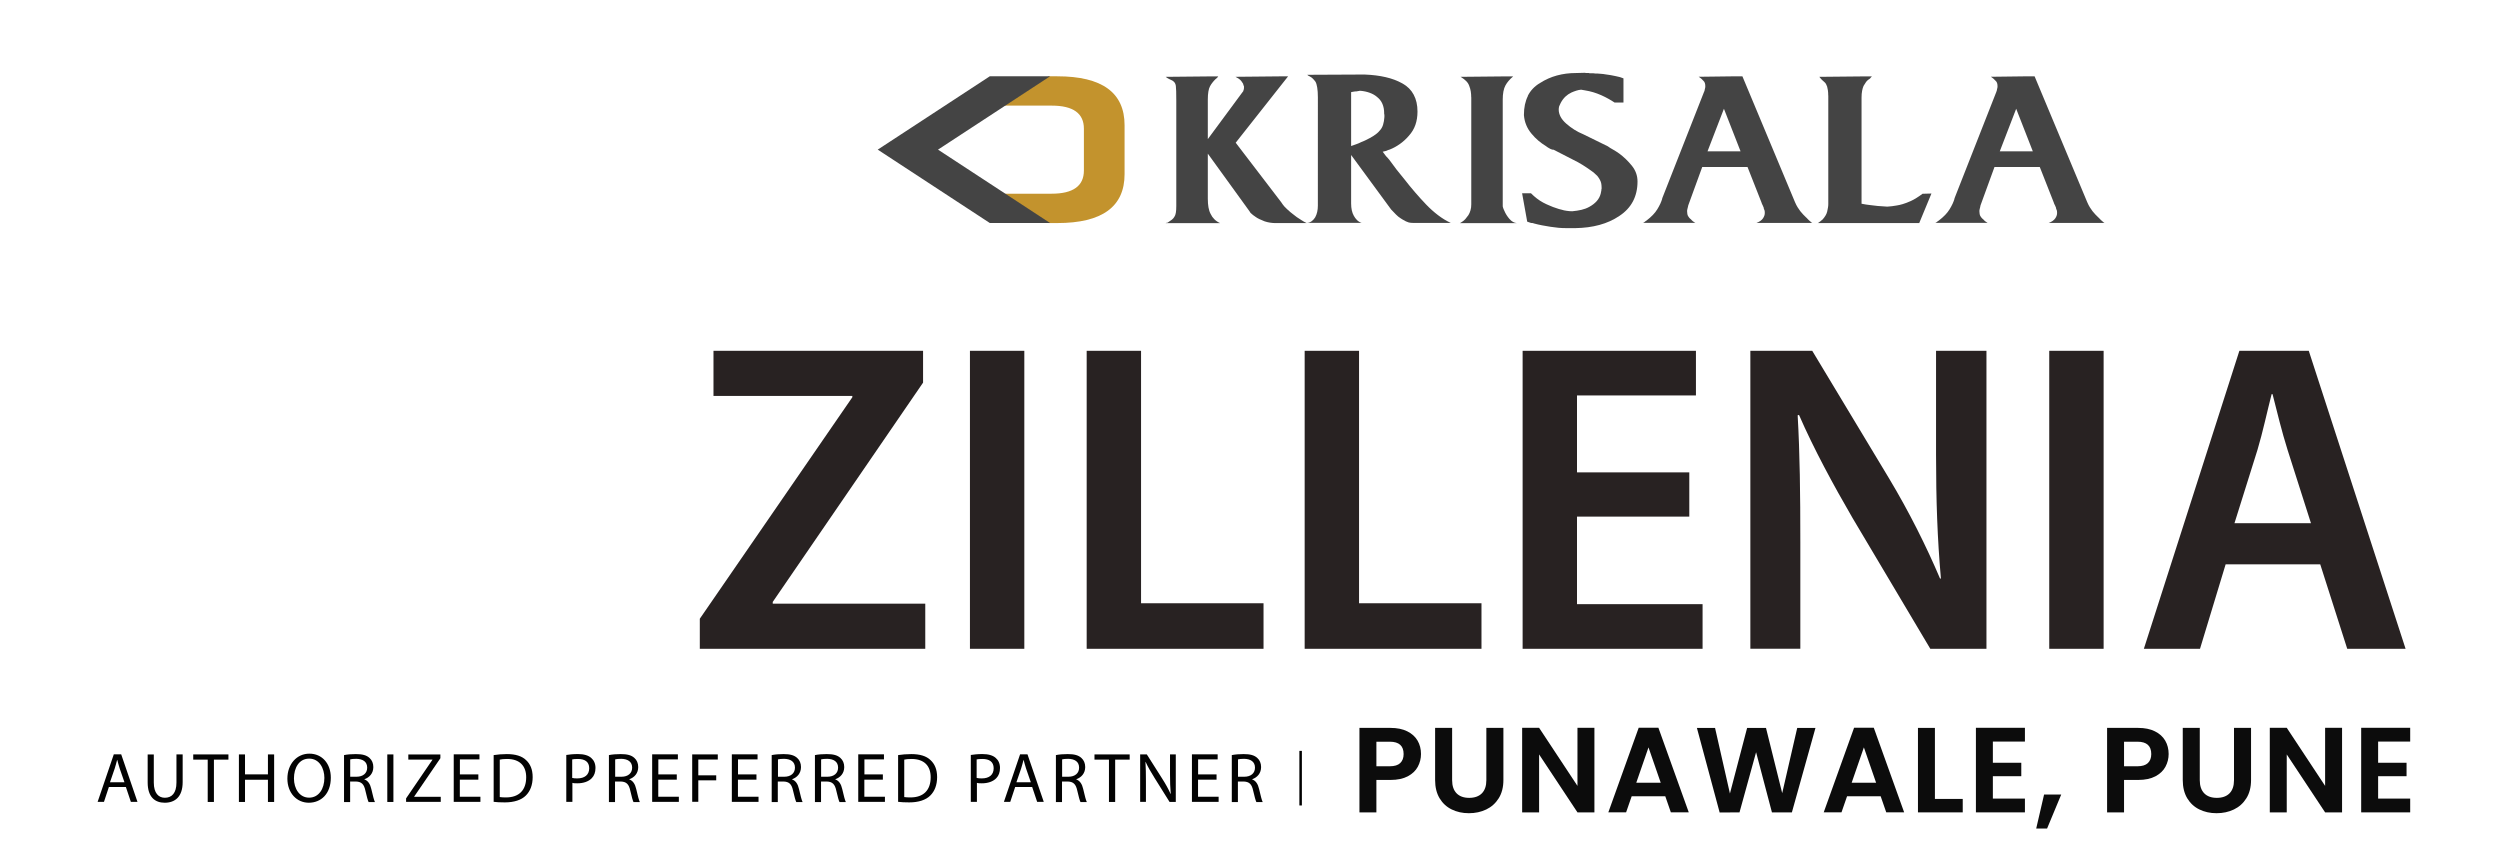 <svg xmlns="http://www.w3.org/2000/svg" xmlns:xlink="http://www.w3.org/1999/xlink" id="Layer_1" data-name="Layer 1" viewBox="0 0 749.35 257.79"><defs><style>      .cls-1 {        clip-path: url(#clippath-6);      }      .cls-2 {        clip-path: url(#clippath-4);      }      .cls-3 {        fill: #282222;      }      .cls-4 {        stroke: #000;        stroke-miterlimit: 10;        stroke-width: .75px;      }      .cls-4, .cls-5 {        fill: none;      }      .cls-6 {        fill: #0c0c0c;      }      .cls-7 {        fill: #020202;      }      .cls-8 {        clip-path: url(#clippath-1);      }      .cls-9 {        clip-path: url(#clippath-5);      }      .cls-10 {        fill: #444;      }      .cls-11 {        clip-path: url(#clippath-3);      }      .cls-12 {        fill: #c3932d;      }      .cls-13 {        clip-path: url(#clippath-2);      }      .cls-14 {        clip-path: url(#clippath);      }    </style><clipPath id="clippath"><path class="cls-5" d="M54.16,104.66c8.49-13.93,17.98-28.68,28.5-44.25h.84l-.84,81.84h-49.63c5.61-11.07,12.66-23.62,21.14-37.59M178.67,31.19c-9.33,1.18-18.02,2.08-26.08,2.74-8.06.61-15.74,1.02-22.99,1.18l-.11,6.13h11.39c6.63,0,10.69.45,12.13,1.31,1.44.9,2.14,2.82,2.14,5.76v138.8h-26.29s-15.49,0-15.49,0v-37.26h22.5v17.41h4.63v-43.15h-4.63v18.14h-22.5V31.19h-17.84c-9.75,12.54-20.37,27.91-31.9,46.13-11.53,18.22-23.77,38.98-36.7,62.19v10.34h54.69v37.26h-18.3v7.36h167.84v-7.36h-45.3V31.19h-7.18Z"></path></clipPath><clipPath id="clippath-1"><rect class="cls-5" x="-104.95" y="-175.73" width="661.47" height="440.98"></rect></clipPath><clipPath id="clippath-2"><rect class="cls-5" x="26.92" y="31.19" width="694.13" height="186.95"></rect></clipPath><clipPath id="clippath-3"><path class="cls-5" d="M54.16,389.67c8.48-13.93,17.98-28.68,28.5-44.25h.84l-.84,81.85h-49.64c5.61-11.07,12.66-23.62,21.14-37.59M178.67,316.2c-9.33,1.19-18.02,2.08-26.08,2.74-8.06.61-15.74,1.02-22.99,1.18l-.11,6.13h11.39c6.62,0,10.69.45,12.13,1.31,1.44.9,2.14,2.82,2.14,5.76v138.8h-41.78v-37.26h22.5v17.41h4.62v-43.15h-4.62v18.14h-22.5v-111.06h-17.84c-9.75,12.54-20.37,27.9-31.9,46.13-11.53,18.22-23.77,38.98-36.7,62.19v10.34h54.69v37.26h-18.3v7.36h167.84v-7.36h-45.3v-155.92h-7.18Z"></path></clipPath><clipPath id="clippath-4"><rect class="cls-5" x="-104.94" y="109.28" width="661.47" height="440.98"></rect></clipPath><clipPath id="clippath-5"><rect class="cls-5" x="-104.95" y="109.28" width="661.47" height="440.98"></rect></clipPath><clipPath id="clippath-6"><rect class="cls-5" x="26.92" y="31.19" width="694.13" height="186.95"></rect></clipPath></defs><g><g class="cls-14"><g class="cls-8"><image width="336" height="224" transform="translate(-104.95 -175.73) scale(1.97)"></image></g></g><g class="cls-13"><g class="cls-11"><g class="cls-2"><g class="cls-9"><image width="336" height="224" transform="translate(-104.95 109.28) scale(1.97)"></image></g></g></g></g><g class="cls-1"><g><polygon class="cls-3" points="209.76 185.46 255.48 119.07 255.48 118.67 213.86 118.67 213.86 105.15 276.68 105.15 276.68 114.69 231.62 180.42 231.62 180.95 277.34 180.95 277.34 194.47 209.76 194.47 209.76 185.46"></polygon><rect class="cls-3" x="290.73" y="105.15" width="16.3" height="89.32"></rect><polygon class="cls-3" points="325.72 105.15 342.02 105.15 342.02 180.82 378.73 180.82 378.73 194.47 325.72 194.47 325.72 105.15"></polygon><polygon class="cls-3" points="391.06 105.15 407.36 105.15 407.36 180.82 444.06 180.82 444.06 194.47 391.06 194.47 391.06 105.15"></polygon><polygon class="cls-3" points="506.35 154.85 472.69 154.85 472.69 181.09 510.33 181.09 510.33 194.47 456.39 194.47 456.39 105.15 508.34 105.15 508.34 118.53 472.69 118.53 472.69 141.59 506.35 141.59 506.35 154.85"></polygon><path class="cls-3" d="M524.65,194.47v-89.32h18.55l23.06,38.3c5.96,9.94,11.13,20.27,15.24,29.95h.27c-1.06-11.93-1.46-23.46-1.46-37.11v-31.14h15.11v89.32h-16.83l-23.32-39.23c-5.7-9.81-11.66-20.8-16.04-30.88l-.4.13c.66,11.53.8,23.33.8,38.03v31.94h-14.97Z"></path><rect class="cls-3" x="614.24" y="105.15" width="16.3" height="89.32"></rect><path class="cls-3" d="M667.11,169.16l-7.68,25.31h-16.83l28.63-89.32h20.8l29.02,89.32h-17.49l-8.09-25.31h-28.36ZM692.69,156.83l-7.02-22c-1.72-5.44-3.18-11.53-4.5-16.7h-.27c-1.33,5.17-2.65,11.4-4.24,16.7l-6.9,22h22.93Z"></path></g></g></g><g><path class="cls-10" d="M372.47,27.54c.09-.04.14-.11.17-.2.02-.09.06-.2.1-.33.04-.09.08-.19.1-.3.02-.11.03-.23.03-.37v-.46c-.05-.09-.09-.2-.14-.33-.04-.14-.09-.29-.13-.47-.09-.13-.18-.27-.27-.4s-.18-.27-.27-.4c-.22-.27-.48-.5-.77-.7-.29-.2-.61-.39-.96-.56l13.1-.13h2.66l-15.7,19.89,13.64,17.83c.13.22.28.43.43.63.15.2.32.41.5.63.09.09.18.18.27.27.09.09.18.18.27.27.13.13.24.25.33.33.09.09.2.18.33.27.35.36.75.7,1.2,1.03.44.33.89.68,1.33,1.03.49.31.96.62,1.43.93.46.31.94.58,1.43.8l.13.07h-2.66.2-6.78c-.58,0-1.15-.04-1.73-.13-.58-.09-1.13-.22-1.66-.4-.58-.22-1.1-.44-1.56-.67-.47-.22-.88-.46-1.23-.73-.13-.09-.25-.17-.33-.24-.09-.06-.2-.14-.33-.23-.09-.04-.17-.11-.23-.2-.07-.09-.14-.15-.23-.2-.18-.13-.31-.27-.4-.4-.09-.13-.16-.24-.2-.33l-14.1-19.49,12.04-16.3ZM352.58,30.21c0-1.11-.01-2.05-.03-2.83-.02-.78-.06-1.32-.1-1.63-.05-.35-.15-.65-.3-.9-.16-.24-.37-.45-.63-.63-.13-.09-.28-.17-.43-.23-.16-.07-.32-.15-.5-.23-.18-.09-.37-.19-.57-.3-.2-.11-.41-.26-.63-.43l13.1-.13h2.66l-.13.2-.07.07-.33.33-.33.27c-.31.31-.6.63-.86.97-.27.33-.51.7-.73,1.1-.22.4-.39.93-.5,1.6-.11.66-.17,1.46-.17,2.4v29.73c0,.98.07,1.84.2,2.59.13.75.35,1.42.66,1.99.27.58.63,1.1,1.1,1.56.46.46,1.03.86,1.7,1.16h-16.29l.4-.13s.09.06.13.03c.04-.02.09-.06.13-.1.09-.04.16-.09.2-.13.35-.22.69-.45,1-.7.31-.24.55-.52.73-.83.22-.31.38-.73.46-1.26.09-.53.13-1.2.13-2v-31.53Z"></path><path class="cls-10" d="M395.02,29.14c0-1.15-.07-2.13-.2-2.93-.13-.8-.31-1.37-.53-1.73-.27-.35-.53-.67-.8-.93-.27-.27-.58-.49-.93-.66l-.4-.2-.33-.27,14.7-.07h2.66c2.22.09,4.26.34,6.12.77,1.86.42,3.54,1.05,5.05,1.89,1.51.84,2.64,1.97,3.39,3.39.76,1.42,1.13,3.1,1.13,5.05,0,1.46-.21,2.79-.63,3.99-.42,1.2-1.08,2.29-1.96,3.26-.84.98-1.75,1.81-2.73,2.49-.98.69-1.97,1.23-2.99,1.63-.18.05-.35.1-.53.17-.18.07-.35.15-.53.23-.18.04-.35.09-.53.13-.18.04-.35.09-.53.13.18.22.34.44.5.66.16.22.32.44.5.67.18.18.35.37.53.56.18.2.35.41.53.63.35.49.71.97,1.06,1.43.35.46.71.94,1.06,1.43.35.44.72.9,1.1,1.36.38.46.76.94,1.16,1.43,1.06,1.37,2.15,2.7,3.26,3.99,1.11,1.29,2.22,2.51,3.32,3.66,1.15,1.2,2.34,2.26,3.56,3.19,1.22.93,2.49,1.71,3.82,2.33h-11.31c-.22,0-.43-.01-.63-.03-.2-.02-.41-.06-.63-.1-.18-.09-.38-.17-.6-.23-.22-.07-.42-.17-.6-.3-.22-.09-.43-.2-.63-.33s-.41-.27-.63-.4c-.44-.27-.9-.63-1.36-1.1-.47-.46-.97-.99-1.5-1.56l-13.57-18.49c.27-.04.54-.11.83-.2.29-.09.57-.2.83-.33.27-.09.52-.18.77-.27.24-.09.5-.18.76-.27.22-.09.45-.18.7-.27.24-.09.47-.2.7-.33.22-.09.44-.18.67-.27.22-.09.42-.18.6-.27.93-.44,1.76-.9,2.49-1.36.73-.46,1.32-.96,1.76-1.5.49-.49.84-1.09,1.06-1.8.22-.71.35-1.49.4-2.33v-.66l-.07-.27v-.27c0-1.02-.18-1.94-.53-2.76-.35-.82-.91-1.52-1.66-2.1-.57-.49-1.28-.89-2.13-1.2-.84-.31-1.77-.51-2.79-.6h-.27c-.09.04-.16.07-.2.07h-.13c-.18.04-.36.08-.53.1-.18.02-.35.03-.53.03-.22.04-.42.08-.6.1-.18.02-.35.06-.53.1v33.39c0,.75.07,1.43.2,2.03.13.6.33,1.14.6,1.63.27.49.58.92.96,1.3.38.38.83.66,1.36.83h-16.29c.53-.04,1-.22,1.4-.53.4-.31.73-.69,1-1.13.27-.49.47-1.02.6-1.6s.2-1.2.2-1.86V29.14Z"></path><path class="cls-10" d="M440.98,29.14c0-.57-.04-1.15-.13-1.73-.09-.58-.25-1.13-.46-1.66-.18-.53-.49-1.02-.93-1.46-.44-.44-1-.87-1.66-1.26l13.1-.13h2.66c-.53.44-.99.89-1.36,1.33-.38.44-.7.91-.97,1.4-.27.49-.46,1.09-.6,1.8-.13.71-.2,1.51-.2,2.4v31.86c0,.18.02.33.07.46.04.18.1.34.17.5.07.16.14.32.23.5.18.44.4.88.67,1.3.27.42.55.81.86,1.16.35.4.71.7,1.06.9.35.2.73.32,1.13.37h-17.36.27c.09,0,.15-.02.2-.07.09-.04.18-.1.27-.17.09-.07.18-.12.27-.17.35-.22.68-.5.97-.83.29-.33.59-.72.9-1.16.27-.44.48-.93.63-1.46.16-.53.23-1.13.23-1.8V29.14Z"></path><path class="cls-10" d="M457.94,28.74c.8-1.6,2.02-2.88,3.66-3.86,1.6-1.02,3.29-1.77,5.09-2.26,1.8-.49,3.69-.73,5.69-.73l2.66-.07c.13.05.27.07.4.07h.8c.09.05.17.07.23.07h1.1c.18.05.37.07.57.07h.56c.4.05.81.08,1.23.1.42.02.85.08,1.3.16.53.05,1.05.13,1.56.23.51.11,1.01.21,1.5.3.49.09.92.19,1.3.3.38.11.72.23,1.03.37v7.25h-2.66c-.53-.36-1.13-.72-1.8-1.1-.66-.38-1.4-.74-2.19-1.1-.8-.36-1.61-.65-2.43-.9-.82-.24-1.65-.43-2.49-.56-.18-.04-.37-.08-.56-.1-.2-.02-.39-.06-.57-.1-.49.04-.98.14-1.46.3-.49.16-.98.34-1.46.56-.66.31-1.26.72-1.8,1.23-.53.51-1,1.14-1.4,1.9-.09.18-.17.34-.23.5-.07.16-.15.32-.23.5-.05.18-.08.34-.1.5-.02.16-.03.32-.03.5,0,.71.19,1.42.56,2.13s.94,1.39,1.7,2.06c.75.66,1.55,1.26,2.4,1.8.84.53,1.75,1,2.73,1.4l7.32,3.59c.22.18.47.34.73.5.27.16.55.32.86.5.31.18.62.37.93.56.31.2.62.41.93.63.66.49,1.31,1.03,1.93,1.63.62.6,1.22,1.25,1.8,1.96.58.71,1.01,1.46,1.3,2.26.29.8.43,1.64.43,2.53,0,2.22-.46,4.19-1.36,5.92-.91,1.73-2.27,3.19-4.09,4.39-1.77,1.2-3.76,2.09-5.95,2.69-2.2.6-4.6.92-7.22.96h-2.66c-.8,0-1.6-.03-2.39-.1-.8-.07-1.6-.17-2.4-.3-.84-.13-1.68-.28-2.49-.43-.82-.16-1.65-.34-2.49-.57-.09-.04-.18-.08-.27-.1-.09-.02-.16-.03-.2-.03h-.27c-.09,0-.18-.02-.27-.07-.18-.04-.34-.1-.5-.17-.16-.07-.32-.12-.5-.17l-1.53-8.51h2.66c.57.58,1.16,1.1,1.76,1.56.6.46,1.23.88,1.89,1.23.35.18.69.34,1,.5.31.16.64.3,1,.43.31.13.63.27.96.4.33.13.66.25.97.33.27.09.53.18.8.27.27.09.53.16.8.2.22.09.47.15.73.2.27.05.53.09.8.14.31.04.6.08.87.1.27.02.53.03.8.03.98-.09,1.9-.23,2.76-.43.86-.2,1.65-.5,2.36-.9.89-.49,1.62-1.05,2.2-1.7.57-.64.98-1.39,1.2-2.23.04-.18.08-.34.1-.5.02-.16.05-.32.1-.5v-.23c0-.07.02-.14.07-.23v-.46c0-.44-.05-.87-.13-1.26-.09-.4-.25-.78-.46-1.13-.09-.18-.2-.35-.33-.53-.13-.18-.27-.36-.4-.53-.18-.13-.34-.29-.5-.46-.16-.18-.34-.35-.57-.53-.31-.22-.63-.45-.97-.7-.33-.24-.7-.5-1.1-.76-.4-.27-.81-.53-1.23-.8s-.88-.53-1.36-.8l-7.38-3.79c-.09.04-.18.04-.27,0-.09-.05-.18-.07-.27-.07-.13-.05-.24-.09-.33-.13-.09-.05-.18-.09-.27-.14-.18-.09-.37-.2-.57-.33-.2-.13-.39-.27-.56-.4-.8-.49-1.55-1.03-2.26-1.63-.71-.6-1.4-1.3-2.06-2.1-.67-.8-1.19-1.65-1.56-2.56-.38-.91-.61-1.89-.7-2.96v-.13c0-2.17.4-4.06,1.2-5.65"></path><path class="cls-10" d="M521.72,45.37l-4.99-12.77-4.92,12.77h9.91ZM510.75,27.54c.09-.09.14-.21.17-.37.02-.16.06-.32.1-.5.04-.13.08-.27.1-.4s.03-.27.03-.4c0-.36-.04-.68-.13-.97-.09-.29-.25-.52-.46-.7-.18-.22-.39-.43-.63-.63-.25-.2-.5-.39-.76-.56l10.44-.13h2.66l15.76,37.71c.27.62.53,1.14.8,1.56.27.42.53.81.8,1.16.27.31.54.63.83.96.29.33.59.63.9.9.09.04.17.11.23.2.07.09.12.16.17.2.09.09.17.17.23.23s.14.15.23.23c.09.05.17.11.23.2.07.09.14.16.23.2.09.09.18.17.27.23.09.07.18.12.27.17h-16.76c.49-.18.9-.39,1.23-.63.33-.25.59-.5.76-.77s.31-.53.4-.8c.09-.27.13-.53.13-.8,0-.18-.01-.36-.03-.53-.02-.18-.08-.36-.17-.53-.05-.09-.08-.18-.1-.27-.02-.09-.03-.18-.03-.27-.05-.04-.08-.11-.1-.2-.02-.09-.06-.18-.1-.27-.04-.09-.09-.18-.13-.27-.04-.09-.09-.18-.13-.27-.04-.09-.09-.19-.13-.3-.04-.11-.07-.19-.07-.23l-4.19-10.64h-13.57l-4.19,11.51c-.05.22-.09.43-.14.63-.04.2-.09.37-.13.5s-.07.27-.07.4v.33c0,.27.02.51.07.73.04.22.11.42.2.6.09.18.21.35.37.53.15.18.32.33.5.46.09.09.18.19.27.3.09.11.2.21.33.3.09.04.15.09.2.13.04.04.11.09.2.13.04.04.1.09.17.13.07.04.12.07.17.07h-15.76c.09,0,.18-.03.27-.1s.18-.12.27-.17c.09-.09.18-.17.27-.23s.18-.12.27-.17c.75-.58,1.4-1.14,1.93-1.7.53-.55.98-1.12,1.33-1.7.35-.57.65-1.13.9-1.66.24-.53.43-1.02.56-1.46v-.13l12.57-31.99Z"></path><path class="cls-10" d="M547.99,28.61c0-.57-.03-1.1-.1-1.56-.07-.46-.15-.83-.23-1.1-.09-.27-.2-.52-.33-.76-.13-.25-.31-.45-.53-.63-.09-.09-.19-.18-.3-.27-.11-.09-.23-.2-.37-.33-.14-.13-.27-.28-.4-.43-.13-.15-.27-.32-.4-.5l13.1-.13h2.66l-.2.2-.13.13c-.04.09-.09.15-.13.17-.05.02-.07.06-.07.1-.05.05-.09.08-.13.1-.05.02-.09.05-.13.1-.05.04-.11.09-.2.13-.04.04-.09.08-.13.1-.04.02-.09.06-.13.1-.22.18-.43.42-.63.73-.2.31-.41.64-.63,1-.18.4-.32.89-.43,1.46-.11.58-.17,1.26-.17,2.06v31.79c.89.18,1.74.31,2.56.4.82.09,1.58.18,2.29.27.49.04.98.08,1.46.1.49.02.95.06,1.4.1.49-.04.95-.09,1.4-.13.44-.04.89-.11,1.33-.2.62-.09,1.25-.23,1.9-.43.64-.2,1.27-.43,1.89-.7.36-.13.7-.29,1.03-.47.33-.18.65-.35.97-.53.35-.22.7-.44,1.03-.67.33-.22.68-.46,1.03-.73l2.66-.07-3.66,8.85h-30.46c.09,0,.16-.02.2-.07.04-.04.11-.09.2-.13.04-.04.1-.09.17-.13.07-.04.12-.09.17-.13.09-.04.16-.09.2-.13.04-.04.11-.11.2-.2.04-.04.1-.09.16-.13.07-.04.12-.09.17-.13.36-.4.66-.8.9-1.2.24-.4.41-.8.5-1.2.09-.4.17-.79.23-1.16.07-.38.1-.74.1-1.1V28.61Z"></path><path class="cls-10" d="M609.32,45.37l-4.99-12.77-4.92,12.77h9.91ZM598.34,27.54c.09-.09.14-.21.17-.37.02-.16.06-.32.1-.5.04-.13.07-.27.1-.4.02-.13.03-.27.03-.4,0-.36-.04-.68-.13-.97-.09-.29-.25-.52-.47-.7-.18-.22-.39-.43-.63-.63-.24-.2-.5-.39-.76-.56l10.44-.13h2.66l15.77,37.71c.27.62.53,1.14.8,1.56.27.42.53.81.8,1.16.27.31.54.63.83.96.29.33.59.63.9.9.09.04.17.11.23.2.07.09.12.16.17.2.09.09.17.17.23.23.07.07.15.15.24.23.09.05.17.11.23.2.07.09.14.16.23.2.09.09.18.17.27.23.09.07.18.12.27.17h-16.76c.49-.18.9-.39,1.23-.63.33-.25.59-.5.77-.77.18-.27.31-.53.4-.8.09-.27.13-.53.13-.8,0-.18-.01-.36-.03-.53-.02-.18-.08-.36-.17-.53-.04-.09-.08-.18-.1-.27-.02-.09-.03-.18-.03-.27-.05-.04-.08-.11-.1-.2-.02-.09-.06-.18-.1-.27-.05-.09-.09-.18-.13-.27-.05-.09-.09-.18-.14-.27-.04-.09-.09-.19-.13-.3-.05-.11-.07-.19-.07-.23l-4.19-10.64h-13.57l-4.19,11.51c-.05.22-.09.43-.13.63-.05.2-.09.37-.13.5-.05.13-.07.27-.07.4v.33c0,.27.02.51.07.73.04.22.11.42.2.6.09.18.21.35.37.53.15.18.32.33.5.46.09.09.18.19.27.3.09.11.2.21.33.3.09.04.16.09.2.13.04.04.11.09.2.13.04.04.1.09.17.13.07.04.12.07.17.07h-15.76c.09,0,.18-.03.27-.1.09-.07.18-.12.27-.17.09-.09.18-.17.27-.23.09-.07.18-.12.27-.17.75-.58,1.4-1.14,1.93-1.7.53-.55.98-1.12,1.33-1.7.35-.57.65-1.13.9-1.66.24-.53.43-1.02.56-1.46v-.13l12.57-31.99Z"></path><path class="cls-12" d="M316.91,22.86h-2.58l-13.44,8.8h14.36c6.42,0,9.64,2.31,9.64,6.92v12.53c0,4.63-3.23,6.95-9.68,6.95h-14.32l13.44,8.8h2.58c13.44,0,20.17-4.89,20.17-14.66v-14.66c0-9.78-6.72-14.67-20.17-14.67"></path><polygon class="cls-10" points="263.09 44.85 296.69 22.86 314.76 22.86 281.16 44.85 314.76 66.85 296.69 66.85 263.09 44.85"></polygon></g><g><g><path class="cls-7" d="M32.64,235.89l-1.48,4.47h-1.9l4.85-14.25h2.22l4.88,14.25h-1.98l-1.5-4.47h-5.09ZM37.3,234.46l-1.41-4.08c-.3-.93-.52-1.78-.74-2.6h-.05c-.22.85-.44,1.7-.72,2.58l-1.41,4.11h4.32Z"></path><path class="cls-7" d="M46.1,226.13v8.44c0,3.18,1.43,4.55,3.31,4.55,2.1,0,3.48-1.41,3.48-4.55v-8.44h1.86v8.31c0,4.39-2.3,6.17-5.37,6.17-2.91,0-5.12-1.67-5.12-6.08v-8.39h1.86-.03Z"></path><path class="cls-7" d="M62.24,227.69h-4.32v-1.56h10.55v1.56h-4.35v12.69h-1.86v-12.69h-.02Z"></path><path class="cls-7" d="M73.44,226.13v5.98h6.87v-5.98h1.86v14.25h-1.86v-6.66h-6.87v6.66h-1.83v-14.25h1.83Z"></path><path class="cls-7" d="M99.16,233.1c0,4.9-2.99,7.51-6.6,7.51s-6.42-2.91-6.42-7.23,2.79-7.48,6.6-7.48,6.42,2.99,6.42,7.2h0ZM88.11,233.34c0,3.04,1.65,5.75,4.55,5.75s4.57-2.68,4.57-5.92c0-2.82-1.48-5.78-4.55-5.78s-4.57,2.79-4.57,5.95h0Z"></path><path class="cls-7" d="M103.13,226.33c.93-.2,2.27-.3,3.54-.3,1.98,0,3.23.35,4.11,1.18.72.64,1.12,1.58,1.12,2.71,0,1.9-1.18,3.12-2.68,3.65v.05c1.09.38,1.75,1.41,2.08,2.88.47,2,.8,3.37,1.09,3.92h-1.9c-.22-.41-.55-1.61-.96-3.4-.41-1.98-1.18-2.71-2.85-2.77h-1.73v6.17h-1.83v-14.06h0v-.03l.02-.02h0ZM104.96,232.82h1.9c1.98,0,3.2-1.07,3.2-2.71,0-1.83-1.34-2.63-3.28-2.66-.9,0-1.5.08-1.81.17v5.21h0Z"></path><path class="cls-7" d="M117.92,226.13v14.25h-1.83v-14.25h1.83Z"></path><path class="cls-7" d="M121.73,239.29l7.89-11.56v-.05h-7.23v-1.53h9.61v1.12l-7.86,11.51v.05h7.97v1.53h-10.39v-1.07h0Z"></path><path class="cls-7" d="M143.36,233.7h-5.53v5.12h6.17v1.53h-8v-14.25h7.71v1.53h-5.86v4.49h5.53v1.5h0v.05h0v.02Z"></path><path class="cls-7" d="M147.99,226.33c1.12-.17,2.47-.3,3.92-.3,2.63,0,4.52.6,5.75,1.78,1.26,1.15,2,2.79,2,5.12s-.72,4.22-2.05,5.53c-1.34,1.34-3.54,2.05-6.3,2.05-1.32,0-2.42-.05-3.34-.17v-14.01h0l.03-.03h0l-.02.02ZM149.81,238.91c.47.08,1.15.11,1.86.11,3.92,0,6.05-2.19,6.05-6.05,0-3.37-1.9-5.48-5.75-5.48-.96,0-1.67.08-2.17.2v11.23h0Z"></path><path class="cls-7" d="M169.69,226.3c.9-.14,2.05-.28,3.54-.28,1.81,0,3.16.41,4,1.18.8.69,1.26,1.7,1.26,2.99s-.38,2.3-1.09,3.04c-.98,1.04-2.55,1.56-4.35,1.56-.55,0-1.07,0-1.48-.14v5.7h-1.83v-14.08h0l-.03.03h-.02ZM171.52,233.18c.41.11.9.14,1.5.14,2.22,0,3.59-1.07,3.59-3.04s-1.34-2.79-3.37-2.79c-.8,0-1.43.05-1.73.14v5.53h0v.03h0Z"></path><path class="cls-7" d="M182.53,226.33c.93-.2,2.27-.3,3.54-.3,1.98,0,3.23.35,4.11,1.18.72.64,1.12,1.58,1.12,2.71,0,1.9-1.18,3.12-2.68,3.65v.05c1.09.38,1.75,1.41,2.08,2.88.47,2,.8,3.37,1.09,3.92h-1.9c-.22-.41-.55-1.61-.96-3.4-.41-1.98-1.18-2.71-2.85-2.77h-1.73v6.17h-1.83v-14.06h0v-.03l.02-.02h0ZM184.38,232.82h1.9c1.98,0,3.2-1.07,3.2-2.71,0-1.83-1.34-2.63-3.28-2.66-.9,0-1.5.08-1.81.17v5.21h0Z"></path><path class="cls-7" d="M202.84,233.7h-5.53v5.12h6.17v1.53h-8v-14.25h7.71v1.53h-5.86v4.49h5.53v1.5h0v.05h0v.02Z"></path><path class="cls-7" d="M207.47,226.13h7.68v1.53h-5.84v4.74h5.37v1.5h-5.37v6.44h-1.83v-14.25h0v.03h0Z"></path><path class="cls-7" d="M226.72,233.7h-5.53v5.12h6.17v1.53h-8v-14.25h7.71v1.53h-5.86v4.49h5.53v1.5h0v.05h0v.02Z"></path><path class="cls-7" d="M231.32,226.33c.93-.2,2.27-.3,3.54-.3,1.98,0,3.23.35,4.11,1.18.72.64,1.12,1.58,1.12,2.71,0,1.9-1.18,3.12-2.68,3.65v.05c1.09.38,1.75,1.41,2.08,2.88.47,2,.8,3.37,1.09,3.92h-1.9c-.22-.41-.55-1.61-.96-3.4-.41-1.98-1.18-2.71-2.85-2.77h-1.73v6.17h-1.83v-14.06h0v-.03l.02-.02h0ZM233.18,232.82h1.9c1.98,0,3.2-1.07,3.2-2.71,0-1.83-1.34-2.63-3.28-2.66-.9,0-1.5.08-1.81.17v5.21h0Z"></path><path class="cls-7" d="M244.28,226.33c.93-.2,2.27-.3,3.54-.3,1.98,0,3.23.35,4.11,1.18.72.64,1.12,1.58,1.12,2.71,0,1.9-1.18,3.12-2.68,3.65v.05c1.09.38,1.75,1.41,2.08,2.88.47,2,.8,3.37,1.09,3.92h-1.9c-.22-.41-.55-1.61-.96-3.4-.41-1.98-1.18-2.71-2.85-2.77h-1.73v6.17h-1.83v-14.06h0v-.03l.02-.02h0ZM246.11,232.82h1.9c1.98,0,3.2-1.07,3.2-2.71,0-1.83-1.34-2.63-3.28-2.66-.9,0-1.5.08-1.81.17v5.21h0Z"></path><path class="cls-7" d="M264.61,233.7h-5.53v5.12h6.17v1.53h-8v-14.25h7.71v1.53h-5.86v4.49h5.53v1.5h0v.05h0v.02Z"></path><path class="cls-7" d="M269.22,226.33c1.12-.17,2.47-.3,3.92-.3,2.63,0,4.52.6,5.75,1.78,1.26,1.15,2,2.79,2,5.12s-.72,4.22-2.05,5.53c-1.34,1.34-3.54,2.05-6.3,2.05-1.32,0-2.42-.05-3.34-.17v-14.01h0l.03-.03h0l-.02.02ZM271.05,238.91c.47.08,1.15.11,1.86.11,3.92,0,6.05-2.19,6.05-6.05,0-3.37-1.9-5.48-5.75-5.48-.96,0-1.67.08-2.17.2v11.23h0Z"></path><path class="cls-7" d="M290.94,226.3c.9-.14,2.05-.28,3.54-.28,1.81,0,3.16.41,4,1.18.8.69,1.26,1.7,1.26,2.99s-.38,2.3-1.09,3.04c-.98,1.04-2.55,1.56-4.35,1.56-.55,0-1.07,0-1.48-.14v5.7h-1.83v-14.08h0l-.03.03h-.02ZM292.78,233.18c.41.11.9.14,1.5.14,2.22,0,3.56-1.07,3.56-3.04s-1.34-2.79-3.37-2.79c-.8,0-1.43.05-1.73.14v5.53h0l.03.03h0Z"></path><path class="cls-7" d="M304.29,235.89l-1.48,4.47h-1.9l4.85-14.25h2.22l4.88,14.25h-1.98l-1.5-4.47h-5.09ZM308.97,234.46l-1.41-4.08c-.3-.93-.52-1.78-.74-2.6h-.03c-.22.85-.44,1.7-.72,2.58l-1.41,4.11h4.3Z"></path><path class="cls-7" d="M316.51,226.33c.93-.2,2.27-.3,3.54-.3,1.98,0,3.23.35,4.11,1.18.72.64,1.12,1.58,1.12,2.71,0,1.9-1.18,3.12-2.68,3.65v.05c1.09.38,1.75,1.41,2.08,2.88.47,2,.8,3.37,1.09,3.92h-1.9c-.22-.41-.55-1.61-.96-3.4-.41-1.98-1.18-2.71-2.85-2.77h-1.73v6.17h-1.83v-14.06h0v-.03l.02-.02h0ZM318.35,232.82h1.9c1.98,0,3.2-1.07,3.2-2.71,0-1.83-1.34-2.63-3.28-2.66-.9,0-1.5.08-1.81.17v5.21h0Z"></path><path class="cls-7" d="M332.38,227.69h-4.32v-1.56h10.55v1.56h-4.35v12.69h-1.86v-12.69h-.02Z"></path><path class="cls-7" d="M341.75,240.38v-14.25h2l4.57,7.2c1.07,1.67,1.9,3.18,2.55,4.64h.05c-.17-1.92-.22-3.68-.22-5.86v-5.98h1.73v14.25h-1.86l-4.52-7.23c-.98-1.58-1.95-3.2-2.66-4.77h-.05c.11,1.81.14,3.54.14,5.9v6.08h-1.73v.03h0Z"></path><path class="cls-7" d="M364.63,233.7h-5.53v5.12h6.17v1.53h-8v-14.25h7.71v1.53h-5.86v4.49h5.53v1.5h0v.05h0v.02Z"></path><path class="cls-7" d="M369.23,226.33c.93-.2,2.27-.3,3.54-.3,1.98,0,3.23.35,4.11,1.18.72.64,1.12,1.58,1.12,2.71,0,1.9-1.18,3.12-2.68,3.65v.05c1.09.38,1.75,1.41,2.08,2.88.47,2,.8,3.37,1.09,3.92h-1.9c-.22-.41-.55-1.61-.96-3.4-.41-1.98-1.18-2.71-2.85-2.77h-1.73v6.17h-1.83v-14.06h0v-.03l.02-.02h0ZM371.07,232.82h1.9c1.98,0,3.2-1.07,3.2-2.71,0-1.83-1.34-2.63-3.28-2.66-.9,0-1.5.08-1.81.17v5.21h0Z"></path></g><line class="cls-4" x1="389.85" y1="225.07" x2="389.85" y2="241.43"></line><g><path class="cls-6" d="M424.98,229.82c-.64,1.18-1.64,2.14-3.01,2.87-1.37.72-3.09,1.09-5.17,1.09h-4.24v9.72h-5.08v-25.32h9.32c1.96,0,3.63.34,5,1.02,1.38.68,2.41,1.61,3.1,2.79.69,1.18,1.03,2.53,1.03,4.03,0,1.35-.32,2.62-.96,3.81ZM419.7,228.72c.68-.64,1.02-1.54,1.02-2.7,0-2.47-1.38-3.7-4.13-3.7h-4.03v7.36h4.03c1.4,0,2.44-.32,3.12-.96Z"></path><path class="cls-6" d="M435.26,218.18v15.67c0,1.72.45,3.03,1.34,3.94.89.91,2.15,1.36,3.77,1.36s2.91-.45,3.81-1.36c.89-.91,1.34-2.22,1.34-3.94v-15.67h5.11v15.63c0,2.15-.47,3.97-1.4,5.46-.93,1.49-2.18,2.61-3.74,3.36-1.56.75-3.29,1.12-5.21,1.12s-3.6-.38-5.13-1.12c-1.54-.75-2.75-1.87-3.65-3.36-.89-1.49-1.34-3.31-1.34-5.46v-15.63h5.08Z"></path><path class="cls-6" d="M477.91,243.5h-5.08l-11.5-17.37v17.37h-5.08v-25.35h5.08l11.5,17.41v-17.41h5.08v25.35Z"></path><path class="cls-6" d="M499.16,238.67h-10.08l-1.67,4.82h-5.33l9.1-25.35h5.91l9.1,25.35h-5.37l-1.67-4.82ZM497.78,234.61l-3.66-10.59-3.66,10.59h7.33Z"></path><path class="cls-6" d="M544.17,218.18l-7.07,25.32h-5.98l-4.75-18.03-4.97,18.03-5.95.04-6.82-25.35h5.44l4.46,19.66,5.15-19.66h5.66l4.86,19.55,4.5-19.55h5.48Z"></path><path class="cls-6" d="M563.72,238.67h-10.08l-1.67,4.82h-5.33l9.1-25.35h5.91l9.1,25.35h-5.37l-1.67-4.82ZM562.34,234.61l-3.66-10.59-3.66,10.59h7.33Z"></path><path class="cls-6" d="M579.97,239.47h8.34v4.03h-13.42v-25.32h5.08v21.29Z"></path><path class="cls-6" d="M597.34,222.28v6.35h8.52v4.03h-8.52v6.71h9.61v4.13h-14.69v-25.35h14.69v4.13h-9.61Z"></path><path class="cls-6" d="M617.83,238.16l-4.24,10.19h-3.26l2.36-10.19h5.15Z"></path><path class="cls-6" d="M649.08,229.82c-.64,1.18-1.64,2.14-3.01,2.87-1.37.72-3.09,1.09-5.17,1.09h-4.24v9.72h-5.08v-25.32h9.32c1.96,0,3.63.34,5,1.02,1.38.68,2.41,1.61,3.1,2.79.69,1.18,1.03,2.53,1.03,4.03,0,1.35-.32,2.62-.96,3.81ZM643.8,228.72c.68-.64,1.02-1.54,1.02-2.7,0-2.47-1.38-3.7-4.13-3.7h-4.03v7.36h4.03c1.4,0,2.44-.32,3.12-.96Z"></path><path class="cls-6" d="M659.36,218.18v15.67c0,1.72.45,3.03,1.34,3.94.89.91,2.15,1.36,3.77,1.36s2.91-.45,3.81-1.36c.89-.91,1.34-2.22,1.34-3.94v-15.67h5.11v15.63c0,2.15-.47,3.97-1.4,5.46-.93,1.49-2.18,2.61-3.74,3.36-1.56.75-3.29,1.12-5.21,1.12s-3.6-.38-5.13-1.12c-1.54-.75-2.75-1.87-3.65-3.36-.89-1.49-1.34-3.31-1.34-5.46v-15.63h5.08Z"></path><path class="cls-6" d="M702.01,243.5h-5.08l-11.5-17.37v17.37h-5.08v-25.35h5.08l11.5,17.41v-17.41h5.08v25.35Z"></path><path class="cls-6" d="M712.82,222.28v6.35h8.52v4.03h-8.52v6.71h9.61v4.13h-14.69v-25.35h14.69v4.13h-9.61Z"></path></g></g></svg>